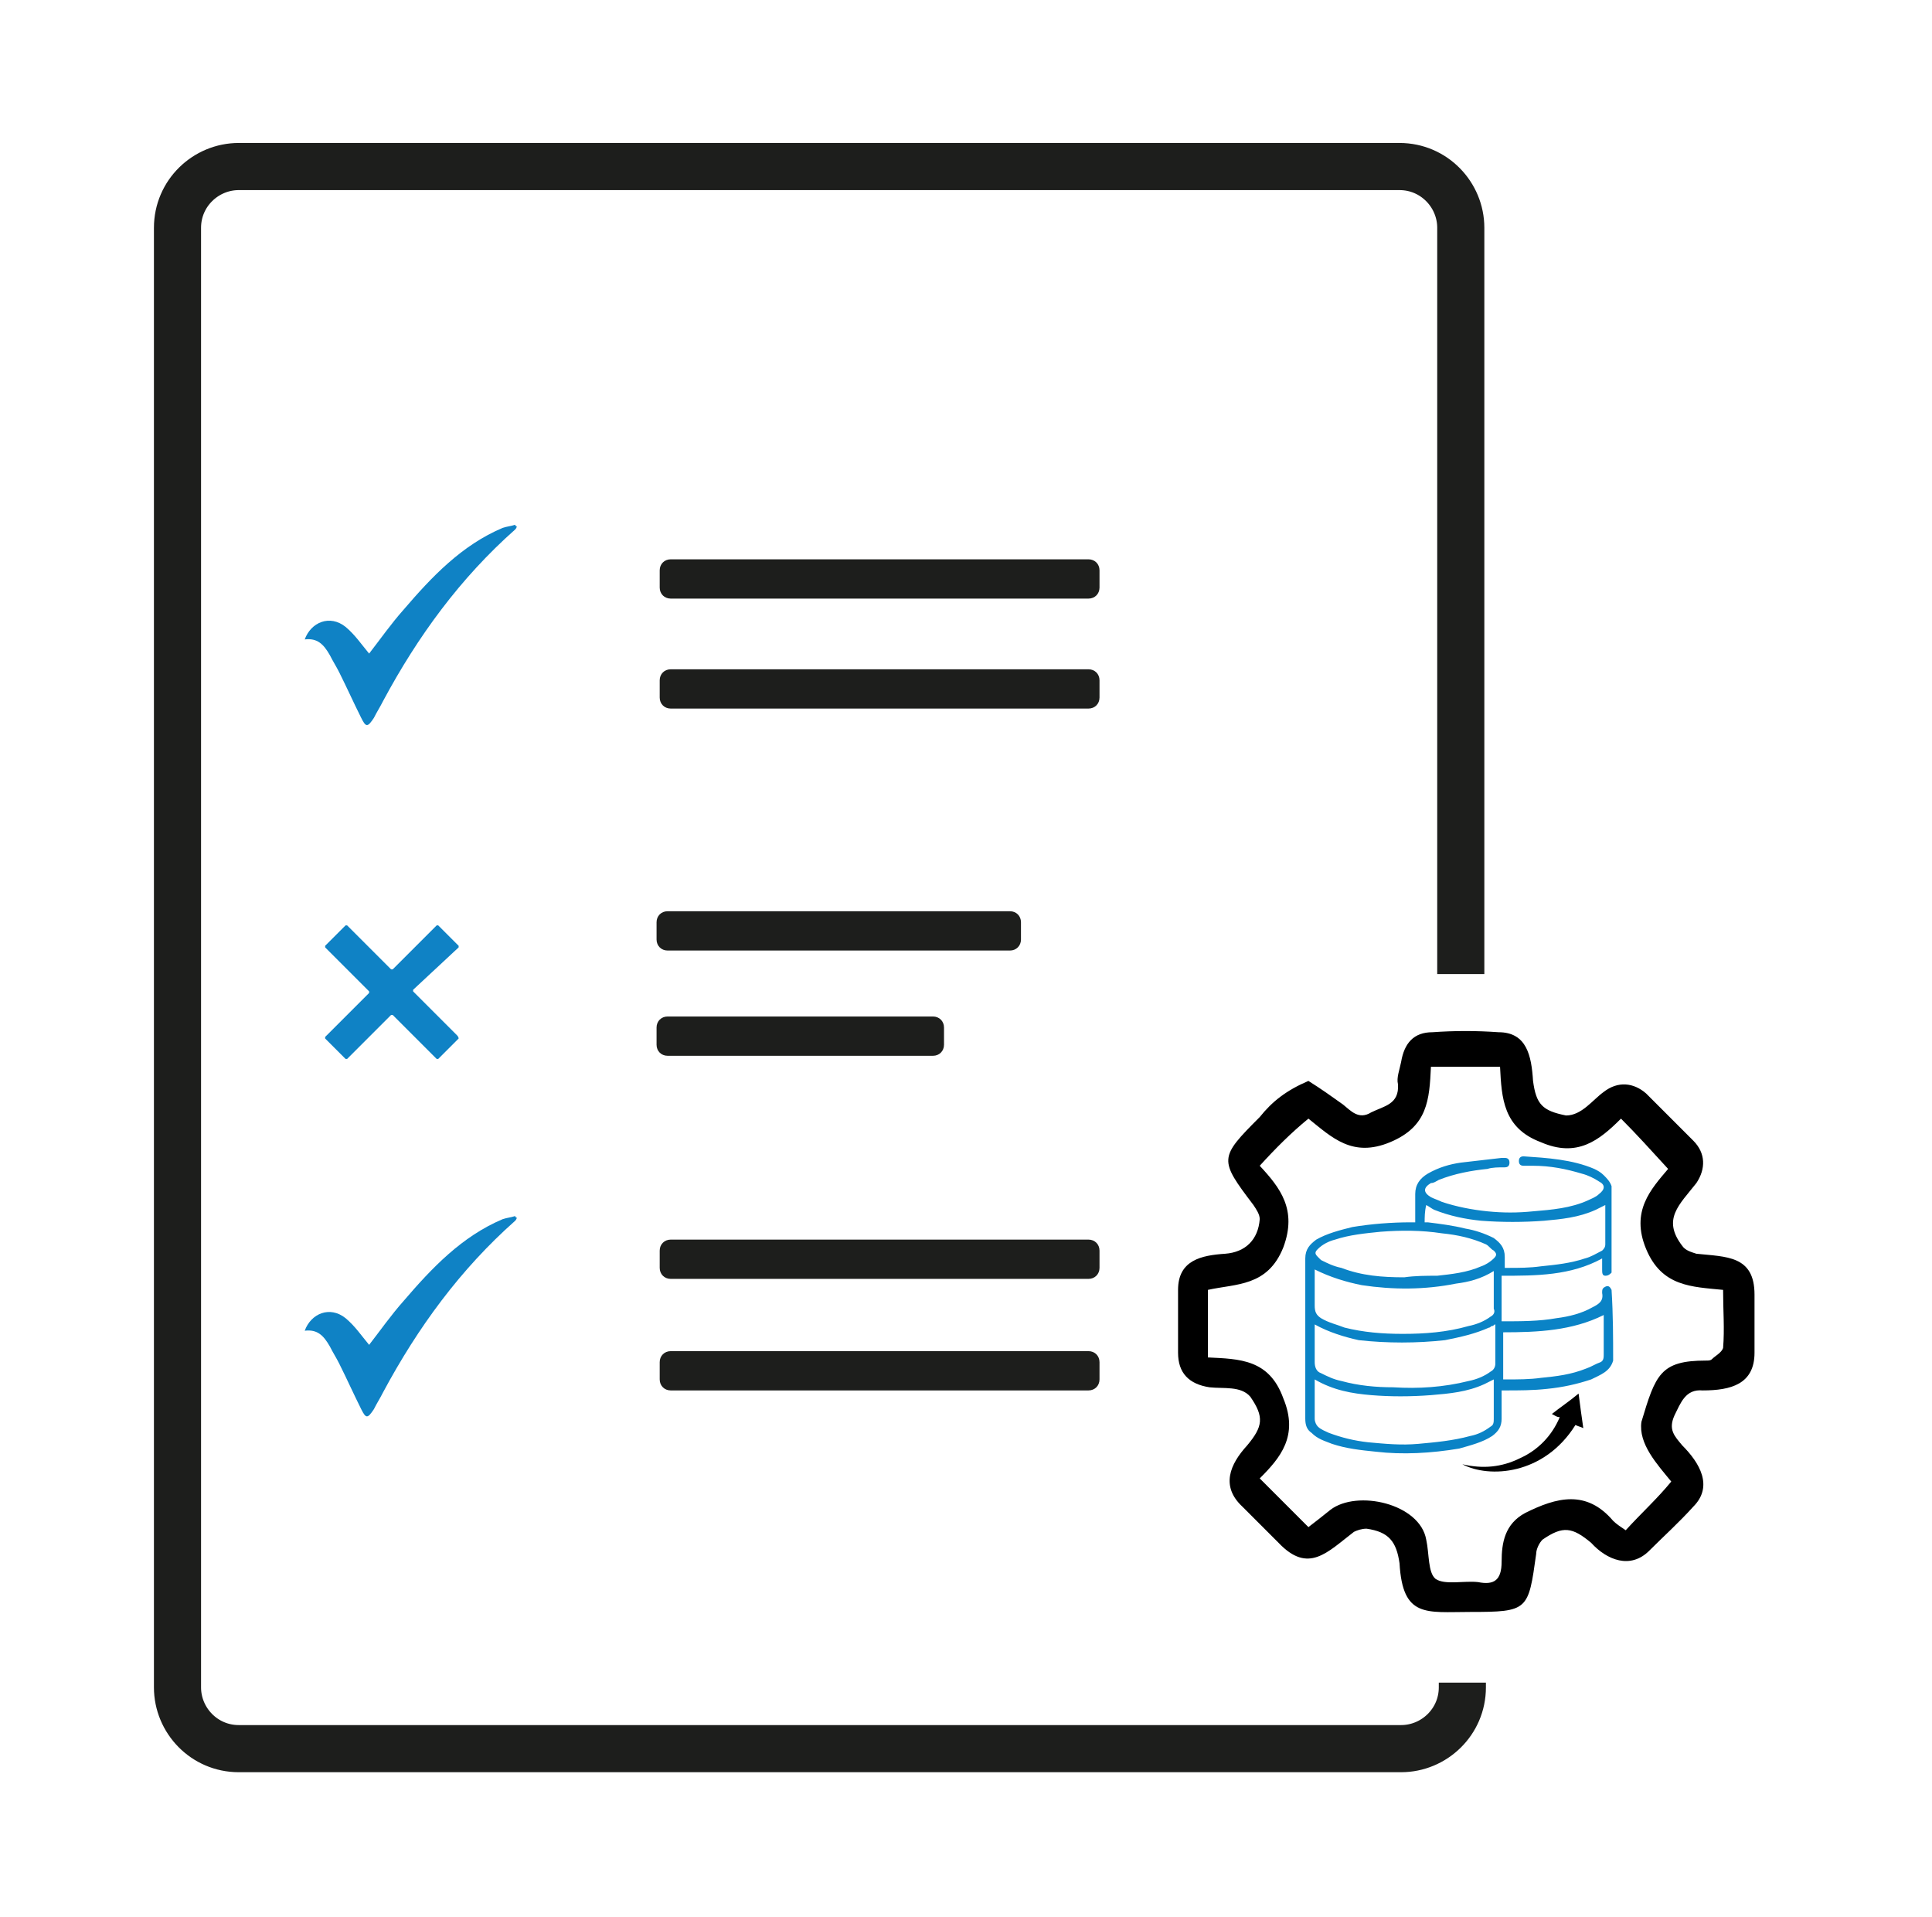 <?xml version="1.0" encoding="utf-8"?>
<!-- Generator: Adobe Illustrator 26.0.1, SVG Export Plug-In . SVG Version: 6.00 Build 0)  -->
<svg version="1.1" id="Layer_1" xmlns="http://www.w3.org/2000/svg" xmlns:xlink="http://www.w3.org/1999/xlink" x="0px" y="0px"
	 viewBox="0 0 123 122" style="enable-background:new 0 0 123 122;" xml:space="preserve">
<style type="text/css">
	.st0{fill:#0F82C5;}
	.st1{fill:none;stroke:#1D1E1C;stroke-width:3;stroke-miterlimit:10;}
	.st2{fill:#1D1E1C;}
	.st3{fill:#0A83C6;}
</style>
<path class="st0" d="M19.4,40.7c0.4-1.1,1.6-1.6,2.6-0.8c0.6,0.5,1,1.1,1.5,1.7c0.7-0.9,1.4-1.9,2.2-2.8c1.8-2.1,3.7-4.1,6.3-5.2
	c0.3-0.1,0.5-0.1,0.8-0.2c0,0,0,0.1,0.1,0.1c0,0.1-0.1,0.2-0.1,0.2c-3.5,3.1-6.2,6.8-8.4,10.9c-0.2,0.4-0.4,0.7-0.6,1.1
	c-0.4,0.6-0.5,0.6-0.8,0c-0.5-1-0.9-1.9-1.4-2.9c-0.2-0.4-0.4-0.7-0.6-1.1C20.6,41,20.2,40.6,19.4,40.7z"/>
<path class="st0" d="M19.4,84.7c0.4-1.1,1.6-1.6,2.6-0.8c0.6,0.5,1,1.1,1.5,1.7c0.7-0.9,1.4-1.9,2.2-2.8c1.8-2.1,3.7-4.1,6.3-5.2
	c0.3-0.1,0.5-0.1,0.8-0.2c0,0,0,0.1,0.1,0.1c0,0.1-0.1,0.2-0.1,0.2c-3.5,3.1-6.2,6.8-8.4,10.9c-0.2,0.4-0.4,0.7-0.6,1.1
	c-0.4,0.6-0.5,0.6-0.8,0c-0.5-1-0.9-1.9-1.4-2.9c-0.2-0.4-0.4-0.7-0.6-1.1C20.6,85,20.2,84.6,19.4,84.7z"/>
<g>
	<path class="st0" d="M29.2,66.1l-1.3,1.3c0,0-0.1,0-0.1,0l-2.8-2.8c0,0-0.1,0-0.1,0l-2.8,2.8c0,0-0.1,0-0.1,0l-1.3-1.3
		c0,0,0-0.1,0-0.1l2.8-2.8c0,0,0-0.1,0-0.1l-2.8-2.8c0,0,0-0.1,0-0.1l1.3-1.3c0,0,0.1,0,0.1,0l2.8,2.8c0,0,0.1,0,0.1,0l2.8-2.8
		c0,0,0.1,0,0.1,0l1.3,1.3c0,0,0,0.1,0,0.1L26.3,63c0,0,0,0.1,0,0.1l2.8,2.8C29.2,66,29.2,66.1,29.2,66.1z"/>
</g>
<path class="st1" d="M93.1,107.1v0.3c0,2.2-1.8,3.9-3.9,3.9H15.2c-2.2,0-3.9-1.8-3.9-3.9V14.5c0-2.2,1.8-3.9,3.9-3.9h73.9
	c2.2,0,3.9,1.8,3.9,3.9V62"/>
<path class="st2" d="M69.3,38.1H42.7c-0.4,0-0.7-0.3-0.7-0.7v-1.1c0-0.4,0.3-0.7,0.7-0.7h26.6c0.4,0,0.7,0.3,0.7,0.7v1.1
	C70,37.8,69.7,38.1,69.3,38.1z"/>
<path class="st2" d="M64.3,60.5H42.5c-0.4,0-0.7-0.3-0.7-0.7v-1.1c0-0.4,0.3-0.7,0.7-0.7h21.8c0.4,0,0.7,0.3,0.7,0.7v1.1
	C65,60.2,64.7,60.5,64.3,60.5z"/>
<path class="st2" d="M59.4,67.2H42.5c-0.4,0-0.7-0.3-0.7-0.7v-1.1c0-0.4,0.3-0.7,0.7-0.7h16.9c0.4,0,0.7,0.3,0.7,0.7v1.1
	C60.1,66.9,59.8,67.2,59.4,67.2z"/>
<path class="st2" d="M69.3,45.1H42.7c-0.4,0-0.7-0.3-0.7-0.7v-1.1c0-0.4,0.3-0.7,0.7-0.7h26.6c0.4,0,0.7,0.3,0.7,0.7v1.1
	C70,44.8,69.7,45.1,69.3,45.1z"/>
<path class="st2" d="M69.3,81.4H42.7c-0.4,0-0.7-0.3-0.7-0.7v-1.1c0-0.4,0.3-0.7,0.7-0.7h26.6c0.4,0,0.7,0.3,0.7,0.7v1.1
	C70,81.1,69.7,81.4,69.3,81.4z"/>
<path class="st2" d="M69.3,88.5H42.7c-0.4,0-0.7-0.3-0.7-0.7v-1.1c0-0.4,0.3-0.7,0.7-0.7h26.6c0.4,0,0.7,0.3,0.7,0.7v1.1
	C70,88.2,69.7,88.5,69.3,88.5z"/>
<path d="M83.3,68.8c0.8,0.5,1.5,1,2.2,1.5c0.5,0.4,1,1,1.8,0.5c0.8-0.4,1.8-0.5,1.7-1.8c-0.1-0.4,0.1-0.9,0.2-1.4
	c0.2-1.2,0.8-1.9,2-1.9c1.4-0.1,2.8-0.1,4.2,0c1.8,0,2.1,1.5,2.2,3.1c0.2,1.5,0.6,1.9,2.1,2.2c1,0,1.7-1,2.4-1.5
	c0.9-0.7,1.9-0.6,2.7,0.1c1,1,2,2,3,3c0.8,0.8,0.8,1.8,0.2,2.7c-1.1,1.4-2.2,2.3-0.9,4c0.2,0.3,0.6,0.4,0.9,0.5
	c1.9,0.2,3.7,0.1,3.7,2.6c0,1.2,0,2.4,0,3.7c0,2-1.5,2.4-3.3,2.4c-1.1-0.1-1.4,0.8-1.8,1.6c-0.4,0.9,0,1.3,0.5,1.9
	c1.1,1.1,2,2.6,0.7,3.9c-0.9,1-1.9,1.9-2.8,2.8c-1.2,1.2-2.7,0.6-3.7-0.5c-1.2-1-1.8-1.1-3.1-0.2c-0.2,0.2-0.4,0.6-0.4,0.9
	c-0.5,3.6-0.5,3.7-4.2,3.7c-2.8,0-4.3,0.4-4.5-3.1c-0.2-1.4-0.7-2-2.1-2.2c-0.3,0-0.6,0.1-0.8,0.2c-1.7,1.3-2.9,2.7-4.8,0.7
	c-0.8-0.8-1.6-1.6-2.3-2.3c-1.4-1.3-0.8-2.7,0.3-3.9c1-1.2,1.1-1.8,0.2-3.1c-0.6-0.7-1.7-0.5-2.6-0.6c-1.3-0.2-2-0.9-2-2.2
	c0-1.3,0-2.7,0-4c0-1.9,1.5-2.2,3-2.3c1.3-0.1,2.1-0.9,2.2-2.2c0-0.3-0.2-0.6-0.4-0.9c-2.2-2.9-2.2-3,0.4-5.6
	C81,70.1,81.9,69.4,83.3,68.8z M80.2,74.2c1.3,1.4,2.4,2.8,1.5,5.2c-1,2.5-3,2.3-4.8,2.7c0,1.5,0,2.9,0,4.3c2,0.1,3.9,0.1,4.8,2.6
	c1,2.4-0.2,3.8-1.5,5.1c1.1,1.1,2.1,2.1,3.1,3.1c0.4-0.3,0.9-0.7,1.4-1.1c1.7-1.3,5.7-0.4,6.1,1.9c0.2,0.9,0.1,2.1,0.6,2.5
	c0.6,0.4,1.8,0.1,2.7,0.2c1,0.2,1.5-0.1,1.5-1.3c0-1.2,0.2-2.4,1.5-3.1c2-1,3.9-1.5,5.6,0.5c0.2,0.2,0.5,0.4,0.8,0.6
	c1-1.1,2-2,2.9-3.1c-0.9-1.1-2.1-2.4-1.9-3.8c0.9-3,1.2-3.9,4.1-3.9c0.2,0,0.3,0,0.4-0.1c0.2-0.2,0.6-0.4,0.7-0.7
	c0.1-1.2,0-2.4,0-3.7c-2-0.2-3.9-0.2-4.9-2.6s0.3-3.8,1.4-5.1c-1.1-1.2-2-2.2-3-3.2c-1.4,1.4-2.8,2.5-5.1,1.5
	c-2.4-0.9-2.5-2.8-2.6-4.8c-1.5,0-2.9,0-4.4,0c-0.1,2.1-0.2,3.8-2.6,4.8c-2.4,1-3.7-0.3-5.2-1.5C82.2,72.1,81.2,73.1,80.2,74.2z"/>
<g>
	<path class="st3" d="M102.7,86.6c-0.2,0.7-0.8,0.9-1.4,1.2c-0.9,0.3-1.8,0.5-2.8,0.6c-0.9,0.1-1.8,0.1-2.7,0.1c0,0-0.1,0-0.2,0
		c0,0.1,0,0.2,0,0.2c0,0.5,0,1.1,0,1.6c0,0.5-0.2,0.8-0.6,1.1c-0.6,0.4-1.4,0.6-2.1,0.8c-1.8,0.3-3.6,0.4-5.3,0.2
		c-1-0.1-1.9-0.2-2.8-0.5c-0.5-0.2-0.9-0.3-1.3-0.7c-0.3-0.2-0.4-0.5-0.4-0.9c0-3.4,0-6.8,0-10.2c0-0.6,0.3-0.9,0.7-1.2
		c0.7-0.4,1.5-0.6,2.3-0.8c1.2-0.2,2.5-0.3,3.7-0.3c0.1,0,0.2,0,0.3,0c0-0.1,0-0.2,0-0.2c0-0.5,0-1,0-1.6c0-0.6,0.3-1,0.8-1.3
		c0.7-0.4,1.4-0.6,2.1-0.7c0.9-0.1,1.7-0.2,2.6-0.3c0.1,0,0.1,0,0.2,0c0.2,0,0.3,0.1,0.3,0.3c0,0.2-0.1,0.3-0.3,0.3
		c-0.4,0-0.8,0-1.1,0.1c-1,0.1-2.1,0.3-3.1,0.7c-0.2,0.1-0.3,0.2-0.5,0.2c-0.5,0.3-0.5,0.6,0,0.9c0.2,0.1,0.5,0.2,0.7,0.3
		c0.9,0.3,1.9,0.5,2.9,0.6c1,0.1,1.9,0.1,2.9,0c1.2-0.1,2.4-0.2,3.5-0.7c0.2-0.1,0.5-0.2,0.7-0.4c0.4-0.3,0.4-0.6,0-0.8
		c-0.3-0.2-0.7-0.4-1.1-0.5c-1-0.3-2-0.5-3.1-0.5c-0.2,0-0.4,0-0.6,0c-0.2,0-0.3-0.1-0.3-0.3c0-0.2,0.1-0.3,0.3-0.3
		c1.5,0.1,3.1,0.2,4.5,0.8c0.2,0.1,0.4,0.2,0.6,0.4c0.2,0.2,0.4,0.4,0.5,0.7c0,1.8,0,3.7,0,5.5c-0.1,0.1-0.2,0.2-0.4,0.2
		s-0.2-0.2-0.2-0.4c0-0.2,0-0.5,0-0.7c-2,1.1-4.2,1.1-6.4,1.1c0,1,0,1.9,0,2.9c0.1,0,0.1,0,0.1,0c1.1,0,2.3,0,3.4-0.2
		c0.8-0.1,1.6-0.3,2.3-0.7c0.4-0.2,0.7-0.4,0.6-0.9c0-0.2,0-0.3,0.2-0.4c0.2-0.1,0.3,0,0.4,0.2C102.7,83.7,102.7,85.2,102.7,86.6z
		 M83.7,80.8c0,0.1,0,0.2,0,0.2c0,0.7,0,1.4,0,2.1c0,0.4,0.1,0.6,0.4,0.8c0.5,0.3,1,0.4,1.5,0.6c1.2,0.3,2.4,0.4,3.7,0.4
		c1.4,0,2.8-0.1,4.2-0.5c0.5-0.1,1-0.3,1.4-0.6c0.2-0.1,0.3-0.3,0.2-0.5c0-0.8,0-1.5,0-2.2c0-0.1,0-0.1,0-0.2
		c-0.8,0.5-1.6,0.7-2.4,0.8c-2,0.4-4,0.4-6,0.1C85.7,81.6,84.7,81.3,83.7,80.8z M83.7,84.3c0,0.1,0,0.2,0,0.2c0,0.7,0,1.4,0,2.2
		c0,0.3,0.1,0.6,0.4,0.7c0.4,0.2,0.8,0.4,1.3,0.5c1.1,0.3,2.2,0.4,3.3,0.4c1.6,0.1,3.2,0,4.8-0.4c0.5-0.1,1-0.3,1.4-0.6
		c0.2-0.1,0.3-0.3,0.3-0.5c0-0.8,0-1.5,0-2.3c0-0.1,0-0.1,0-0.2c-0.1,0-0.1,0.1-0.2,0.1c-0.1,0-0.1,0.1-0.2,0.1
		c-0.9,0.4-1.8,0.6-2.8,0.8c-1.8,0.2-3.7,0.2-5.5,0C85.6,85.1,84.6,84.8,83.7,84.3z M83.7,87.8c0,0.8,0,1.7,0,2.5
		c0,0.2,0.1,0.4,0.2,0.5c0.2,0.2,0.5,0.3,0.7,0.4c0.8,0.3,1.6,0.5,2.5,0.6c1.1,0.1,2.1,0.2,3.2,0.1c1.1-0.1,2.2-0.2,3.3-0.5
		c0.5-0.1,0.9-0.3,1.3-0.6c0.2-0.1,0.2-0.3,0.2-0.5c0-0.8,0-1.5,0-2.3c0-0.1,0-0.1,0-0.2c-0.2,0.1-0.4,0.2-0.6,0.3
		c-1.1,0.5-2.2,0.6-3.4,0.7c-1.3,0.1-2.6,0.1-3.8,0C86.1,88.7,84.9,88.5,83.7,87.8z M89.4,81.3c0.7-0.1,1.4-0.1,2.1-0.1
		c0.9-0.1,1.9-0.2,2.8-0.6c0.3-0.1,0.6-0.3,0.8-0.5c0.2-0.2,0.2-0.3,0-0.5c-0.2-0.1-0.3-0.3-0.5-0.4c-0.9-0.4-1.8-0.6-2.8-0.7
		c-1.3-0.2-2.6-0.2-3.9-0.1c-1,0.1-2,0.2-2.9,0.5c-0.4,0.1-0.8,0.3-1.1,0.6c-0.2,0.2-0.2,0.3,0,0.5c0.1,0.1,0.1,0.1,0.2,0.2
		c0.4,0.2,0.8,0.4,1.3,0.5C86.7,81.2,88,81.3,89.4,81.3z M90.7,77.8c0.1,0,0.2,0,0.2,0c0.8,0.1,1.6,0.2,2.4,0.4
		c0.6,0.1,1.2,0.3,1.8,0.6c0.4,0.3,0.7,0.6,0.7,1.2c0,0.2,0,0.4,0,0.7c0.1,0,0.2,0,0.2,0c0.7,0,1.4,0,2.1-0.1c1-0.1,1.9-0.2,2.8-0.5
		c0.4-0.1,0.7-0.3,1.1-0.5c0.1-0.1,0.2-0.2,0.2-0.4c0-0.8,0-1.6,0-2.4c0,0,0-0.1,0-0.1c-0.2,0.1-0.4,0.2-0.6,0.3
		c-1.1,0.5-2.2,0.6-3.3,0.7c-1.3,0.1-2.7,0.1-4,0c-1-0.1-2-0.3-3-0.7c-0.2-0.1-0.3-0.2-0.5-0.3C90.7,77.1,90.7,77.5,90.7,77.8z
		 M95.7,87.8c0.1,0,0.1,0,0.2,0c0.7,0,1.5,0,2.2-0.1c1-0.1,1.9-0.2,2.9-0.6c0.3-0.1,0.6-0.3,0.9-0.4c0.2-0.1,0.2-0.3,0.2-0.5
		c0-0.8,0-1.5,0-2.3c0-0.1,0-0.1,0-0.2c-2,1-4.2,1.1-6.4,1.1C95.7,85.9,95.7,86.8,95.7,87.8z"/>
</g>
<path d="M100.3,90.7c0.2,0.1,0.3,0.1,0.5,0.2c-0.1-0.7-0.2-1.4-0.3-2.2c-0.6,0.5-1.2,0.9-1.7,1.3c0.2,0.1,0.3,0.2,0.5,0.2
	c-0.5,1.2-1.4,2.1-2.5,2.6c-1.2,0.6-2.4,0.7-3.7,0.4C94.8,94.1,98.3,93.9,100.3,90.7z"/>
</svg>
